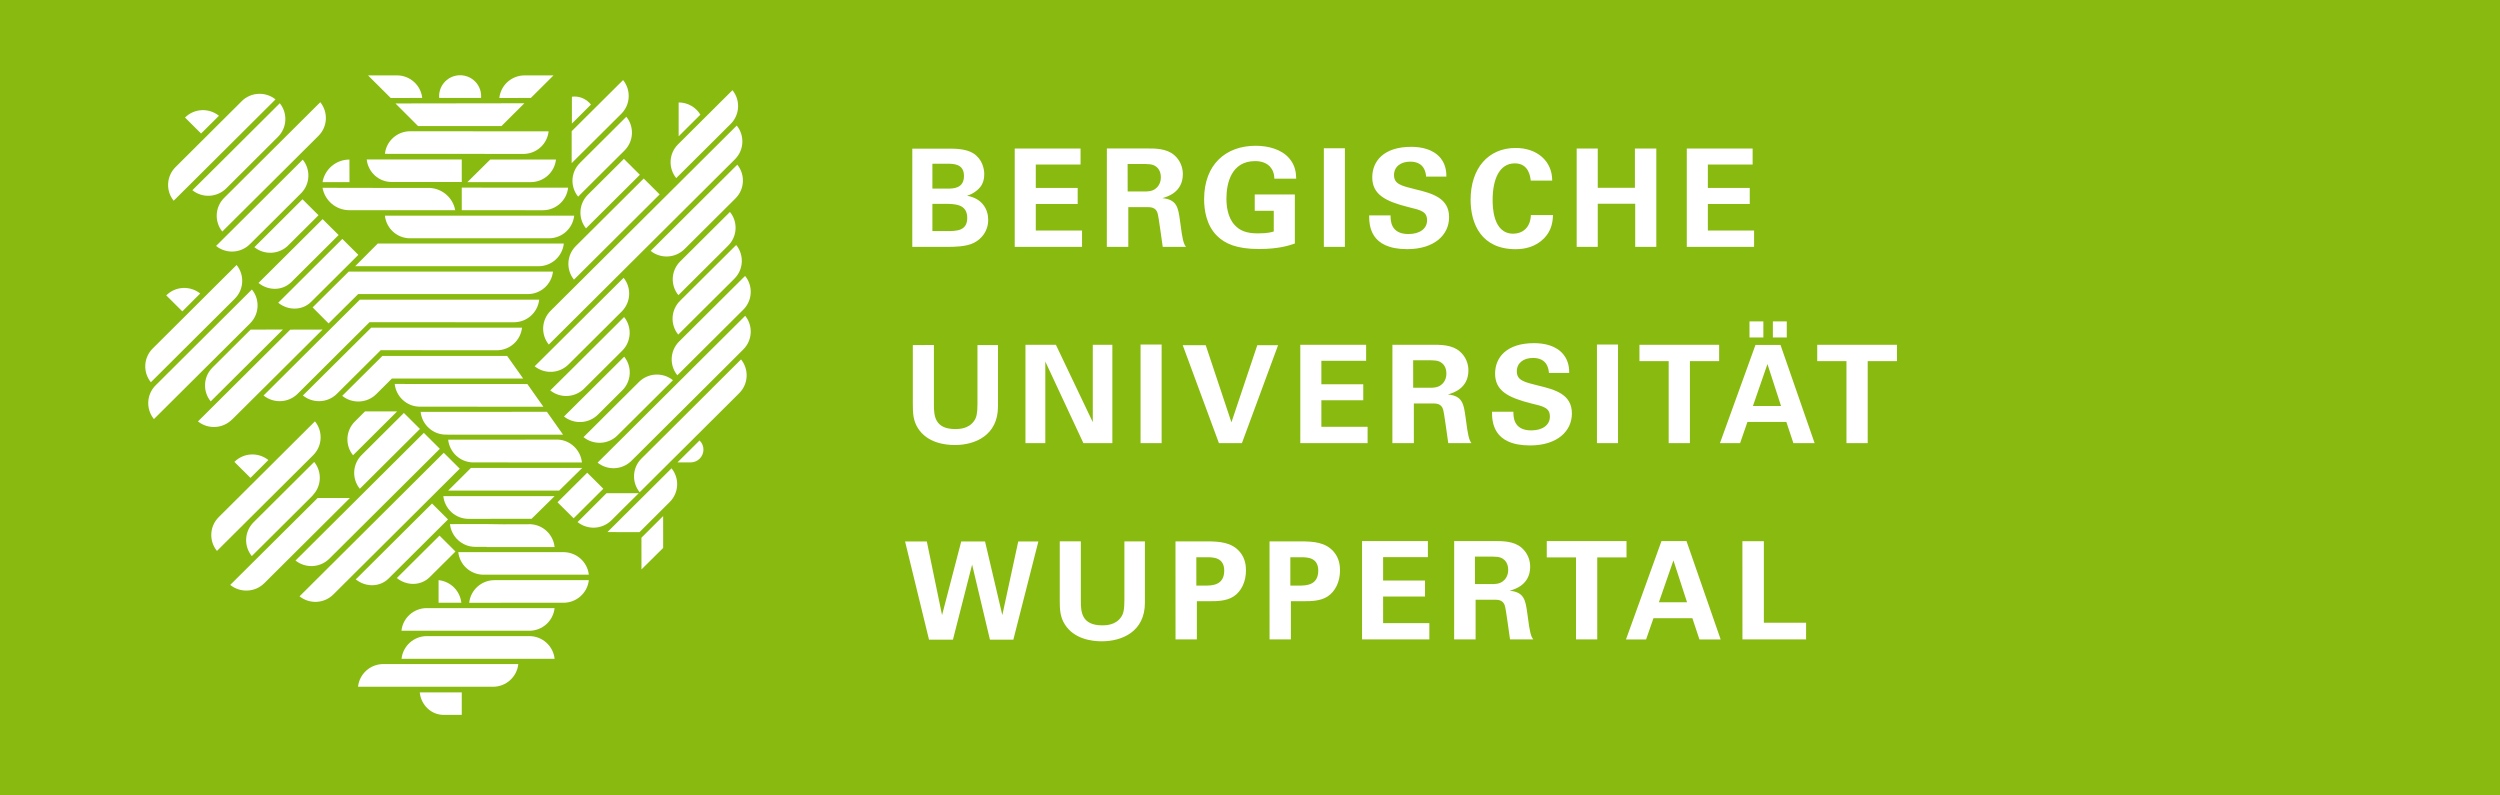 <?xml version="1.0" encoding="UTF-8" standalone="no"?>
<!DOCTYPE svg PUBLIC "-//W3C//DTD SVG 1.1//EN" "http://www.w3.org/Graphics/SVG/1.1/DTD/svg11.dtd">
<svg width="100%" height="100%" viewBox="0 0 327 104" version="1.1" xmlns="http://www.w3.org/2000/svg" xmlns:xlink="http://www.w3.org/1999/xlink" xml:space="preserve" xmlns:serif="http://www.serif.com/" style="fill-rule:evenodd;clip-rule:evenodd;stroke-linejoin:round;stroke-miterlimit:2;">
    <g>
        <rect x="0" y="0" width="327" height="104" style="fill:rgb(137,186,16);"/>
        <g>
            <path d="M118.383,70.826L121.515,83.671L124.644,83.671L127.153,73.851L129.485,83.671L132.545,83.671L135.819,70.826L133.186,70.826L131.104,80.453L128.844,70.826L125.727,70.826L123.221,80.453L121.228,70.826L118.383,70.826ZM138.616,70.811L138.616,78.495C138.616,79.688 138.651,80.679 139.274,81.663C140.487,83.6 142.83,83.882 144.114,83.882C146.712,83.882 149.755,82.657 149.755,78.833L149.755,70.811L147.071,70.811L147.071,78.495C147.071,79.792 146.928,80.293 146.661,80.679C145.95,81.787 144.612,81.795 144.173,81.795C141.481,81.795 141.374,80.038 141.374,78.633L141.374,70.803L138.616,70.803L138.616,70.811L138.616,70.811ZM153.759,83.635L156.55,83.635L156.55,78.635L158.419,78.635C159.095,78.635 160.394,78.635 161.337,78.03C162.349,77.374 162.974,76.113 162.974,74.614C162.974,73.958 162.867,73.03 162.191,72.211C161.123,70.935 159.578,70.811 157.725,70.811L153.754,70.811L153.759,83.635ZM156.479,72.888L157.867,72.888C158.652,72.888 160.129,72.888 160.129,74.636C160.129,76.596 158.477,76.596 157.585,76.596L156.481,76.596L156.479,72.888ZM166.058,83.635L168.849,83.635L168.849,78.635L170.72,78.635C171.396,78.635 172.695,78.635 173.633,78.03C174.645,77.374 175.275,76.113 175.275,74.614C175.275,73.958 175.166,73.03 174.49,72.211C173.419,70.935 171.879,70.811 170.023,70.811L166.055,70.811L166.058,83.635ZM168.778,72.888L170.163,72.888C170.948,72.888 172.428,72.888 172.428,74.636C172.428,76.596 170.771,76.596 169.881,76.596L168.778,76.596L168.778,72.888ZM178.155,83.635L186.959,83.635L186.959,81.505L180.911,81.505L180.911,78.03L186.392,78.03L186.392,75.935L180.911,75.935L180.911,72.872L186.768,72.872L186.768,70.773L178.155,70.773L178.155,83.635L178.155,83.635L178.155,83.635ZM190.202,83.635L193.009,83.635L193.009,78.442L195.431,78.442C195.897,78.442 196.568,78.442 196.817,79.172C196.995,79.667 197.391,82.926 197.511,83.635L200.554,83.635C200.406,83.422 200.297,83.282 200.162,82.713C200.073,82.354 199.964,81.734 199.771,80.221C199.537,78.549 199.4,77.445 197.46,77.268C198.083,77.095 200.147,76.523 200.147,74.12C200.147,73.282 199.829,72.344 199.031,71.647C198.001,70.757 196.557,70.757 195.136,70.773L190.207,70.773L190.202,83.635ZM192.922,72.804L194.775,72.804C195.65,72.804 196.166,72.804 196.593,73.101C196.845,73.264 197.272,73.673 197.272,74.545C197.272,75.453 196.756,75.9 196.563,76.04C196.115,76.398 195.475,76.398 195.152,76.398L192.927,76.398L192.922,72.804ZM206.141,83.635L208.92,83.635L208.92,72.905L212.748,72.905L212.748,70.77L202.318,70.77L202.318,72.905L206.141,72.905L206.141,83.635ZM217.321,70.773L212.679,83.638L215.31,83.638L216.274,80.862L221.363,80.862L222.286,83.638L225.062,83.638L220.593,70.773L217.321,70.773ZM216.983,78.78L218.885,73.299L220.667,78.78L216.983,78.78ZM227.912,83.635L236.237,83.635L236.237,81.452L230.713,81.452L230.713,70.793L227.906,70.793L227.912,83.635L227.912,83.635Z" style="fill:white;fill-rule:nonzero;"/>
            <path d="M119.398,45.133L119.398,52.82C119.398,54.015 119.433,55.007 120.056,55.99C121.266,57.927 123.61,58.21 124.896,58.21C127.492,58.21 130.537,56.984 130.537,53.161L130.537,45.133L127.853,45.133L127.853,52.82C127.853,54.119 127.708,54.62 127.443,55.006C126.731,56.115 125.394,56.122 124.952,56.122C122.262,56.122 122.156,54.366 122.156,52.958L122.156,45.128L119.398,45.133L119.398,45.133ZM134.131,57.963L136.727,57.963L136.727,47.289L141.709,57.963L145.497,57.963L145.497,45.1L142.937,45.1L142.937,55.22L138.112,45.1L134.131,45.1L134.131,57.963ZM149.186,57.963L151.941,57.963L151.941,45.064L149.186,45.064L149.186,57.963ZM154.702,45.153L159.435,57.963L162.443,57.963L167.173,45.153L164.453,45.153L161.072,55.24L157.709,45.153L154.702,45.153ZM170.079,57.963L178.882,57.963L178.882,55.828L172.835,55.828L172.835,52.358L178.315,52.358L178.315,50.26L172.835,50.26L172.835,47.197L178.689,47.197L178.689,45.1L170.079,45.1L170.079,57.963L170.079,57.963L170.079,57.963ZM182.123,57.963L184.93,57.963L184.93,52.769L187.353,52.769C187.815,52.769 188.489,52.769 188.738,53.499C188.916,53.995 189.313,57.254 189.432,57.963L192.467,57.963C192.327,57.749 192.218,57.605 192.083,57.04C191.994,56.682 191.885,56.061 191.692,54.551C191.458,52.879 191.321,51.773 189.379,51.595C190.004,51.417 192.068,50.848 192.068,48.445C192.068,47.609 191.75,46.666 190.947,45.972C189.92,45.082 188.474,45.082 187.055,45.1L182.129,45.1L182.123,57.963ZM184.841,47.123L186.694,47.123C187.569,47.123 188.085,47.123 188.512,47.426C188.761,47.586 189.188,47.995 189.188,48.867C189.188,49.775 188.672,50.22 188.476,50.362C188.031,50.718 187.391,50.718 187.068,50.718L184.844,50.718L184.841,47.123L184.841,47.123ZM195.152,53.85C195.167,55.095 195.203,58.263 200.132,58.263C203.688,58.263 205.605,56.397 205.605,54.079C205.605,51.572 203.424,50.967 201.199,50.433C199.346,49.971 198.4,49.757 198.4,48.565C198.4,47.512 199.234,46.818 200.521,46.818C202.422,46.818 202.569,48.331 202.6,48.778L205.251,48.778C205.251,48.351 205.251,47.319 204.522,46.394C203.563,45.184 201.98,44.884 200.648,44.884C197.068,44.884 195.558,46.75 195.558,48.87C195.558,51.094 197.229,52.002 200.287,52.769C201.929,53.156 202.725,53.352 202.725,54.498C202.725,55.581 201.781,56.295 200.287,56.295C197.917,56.295 197.953,54.457 197.953,53.852L195.152,53.852L195.152,53.85ZM208.881,57.963L211.637,57.963L211.637,45.064L208.881,45.064L208.881,57.963ZM218.264,57.963L221.04,57.963L221.04,47.233L224.864,47.233L224.864,45.1L214.441,45.1L214.441,47.233L218.264,47.233L218.264,57.963ZM231.892,44.137L233.71,44.137L233.71,42.039L231.892,42.039L231.892,44.137ZM228.834,44.137L230.647,44.137L230.647,42.039L228.834,42.039L228.834,44.137ZM229.617,45.115L224.97,57.963L227.606,57.963L228.565,55.187L233.654,55.187L234.577,57.963L237.353,57.963L232.889,45.115L229.617,45.115ZM229.282,53.105L231.183,47.619L232.96,53.105L229.282,53.105L229.282,53.105ZM241.517,57.963L244.295,57.963L244.295,47.233L248.124,47.233L248.124,45.1L237.693,45.1L237.693,47.233L241.517,47.233L241.517,57.963Z" style="fill:white;fill-rule:nonzero;"/>
            <path d="M119.326,32.288L124.131,32.288C124.629,32.288 126.376,32.288 127.37,31.772C128.366,31.274 129.256,30.262 129.256,28.747C129.256,27.394 128.491,25.971 126.536,25.615L126.536,25.579C127.281,25.384 127.906,24.817 127.992,24.71C128.651,24.105 128.74,23.269 128.74,22.788C128.74,22.041 128.473,20.795 127.301,20.048C126.322,19.443 124.881,19.443 124.133,19.443L119.329,19.443L119.326,32.288L119.326,32.288ZM121.957,21.415L123.823,21.415C124.731,21.415 126.088,21.415 126.088,23.017C126.088,24.672 124.66,24.672 123.879,24.672L121.957,24.672L121.957,21.415ZM121.957,26.665L123.541,26.665C124.86,26.665 126.515,26.665 126.515,28.5C126.515,30.226 125.087,30.226 123.823,30.226L121.957,30.226L121.957,26.665ZM132.726,32.288L141.531,32.288L141.531,30.155L135.481,30.155L135.481,26.683L140.96,26.683L140.96,24.585L135.481,24.585L135.481,21.522L141.336,21.522L141.336,19.425L132.726,19.425L132.726,32.288L132.726,32.288L132.726,32.288ZM144.773,32.288L147.582,32.288L147.582,27.092L150.004,27.092C150.467,27.092 151.141,27.092 151.392,27.821C151.568,28.32 151.962,31.576 152.084,32.288L155.124,32.288C154.982,32.074 154.875,31.932 154.733,31.363C154.646,31.007 154.539,30.384 154.344,28.871C154.11,27.199 153.97,26.095 152.033,25.917C152.656,25.739 154.717,25.173 154.717,22.768C154.717,21.931 154.397,20.988 153.601,20.294C152.569,19.405 151.125,19.405 149.704,19.422L144.778,19.422L144.773,32.288L144.773,32.288ZM147.493,21.451L149.343,21.451C150.218,21.451 150.734,21.451 151.161,21.753C151.41,21.914 151.84,22.323 151.84,23.195C151.84,24.102 151.321,24.55 151.128,24.69C150.683,25.045 150.042,25.045 149.722,25.045L147.498,25.045L147.493,21.451L147.493,21.451ZM169.543,23.373C169.522,22.679 169.469,21.665 168.615,20.686C167.606,19.529 165.895,19.067 164.24,19.067C160.343,19.067 157.498,21.502 157.498,26.06C157.498,27.41 157.765,29.459 159.204,30.864C160.218,31.861 161.731,32.57 164.667,32.57C167.25,32.57 168.564,32.125 169.365,31.858L169.365,25.437L164.12,25.437L164.12,27.57L166.609,27.57L166.609,30.277C166.307,30.366 165.844,30.526 164.509,30.526C162.977,30.526 162.125,30.135 161.484,29.42C160.541,28.406 160.417,26.84 160.417,25.968C160.417,23.993 161.039,21.072 164.174,21.072C164.781,21.072 165.793,21.215 166.324,22.071C166.647,22.57 166.67,23.032 166.685,23.37L169.548,23.37L169.548,23.373L169.543,23.373L169.543,23.373L169.543,23.373ZM173.158,32.288L175.913,32.288L175.913,19.389L173.158,19.389L173.158,32.288ZM179.081,28.177C179.101,29.423 179.134,32.588 184.061,32.588C187.62,32.588 189.541,30.722 189.541,28.409C189.541,25.9 187.358,25.295 185.133,24.761C183.28,24.298 182.337,24.085 182.337,22.892C182.337,21.842 183.171,21.143 184.452,21.143C186.359,21.143 186.504,22.658 186.534,23.103L189.185,23.103C189.185,22.676 189.185,21.642 188.458,20.716C187.492,19.506 185.909,19.206 184.577,19.206C181.002,19.206 179.492,21.072 179.492,23.192C179.492,25.417 181.16,26.324 184.223,27.089C185.863,27.481 186.661,27.677 186.661,28.815C186.661,29.901 185.718,30.613 184.223,30.613C181.852,30.613 181.887,28.78 181.887,28.175L179.081,28.175L179.081,28.177L179.081,28.177ZM203.03,23.622C203.03,21.06 201.054,19.354 198.243,19.354C194.628,19.354 192.355,22.056 192.355,26.134C192.355,29.319 193.794,32.593 198.228,32.593C199.405,32.593 200.841,32.326 201.982,31.154C203.014,30.086 203.093,28.894 203.139,28.129L200.238,28.129C200.185,29.837 199.082,30.567 197.925,30.567C195.236,30.567 195.236,26.919 195.236,26.154C195.236,23.502 196.09,21.367 198.139,21.367C200.002,21.367 200.17,23.182 200.221,23.627L203.03,23.627L203.03,23.622ZM206.23,32.288L208.986,32.288L208.986,26.647L213.884,26.647L213.884,32.288L216.645,32.288L216.645,19.425L213.846,19.425L213.846,24.568L208.986,24.568L208.986,19.425L206.23,19.425L206.23,32.288L206.23,32.288ZM220.631,32.288L229.434,32.288L229.434,30.155L223.387,30.155L223.387,26.683L228.867,26.683L228.867,24.585L223.387,24.585L223.387,21.522L229.244,21.522L229.244,19.425L220.631,19.425L220.631,32.288L220.631,32.288L220.631,32.288Z" style="fill:white;fill-rule:nonzero;"/>
            <path d="M57.449,12.81L57.437,12.577C57.437,11.067 58.665,9.841 60.185,9.841C61.702,9.841 62.933,11.064 62.933,12.577L62.923,12.81L57.449,12.81Z" style="fill:white;fill-rule:nonzero;"/>
            <path d="M60.398,23.805L60.398,20.856L47.962,20.856L47.967,20.856C48.143,22.514 49.536,23.805 51.232,23.805L60.398,23.805Z" style="fill:white;fill-rule:nonzero;"/>
            <path d="M51.104,12.816L48.135,9.859L51.923,9.859C53.639,9.859 55.05,11.153 55.228,12.813L51.104,12.816Z" style="fill:white;fill-rule:nonzero;"/>
            <path d="M45.713,23.823L42.192,23.823L42.187,23.835C42.464,22.153 43.936,20.869 45.705,20.869L45.713,23.823Z" style="fill:white;fill-rule:nonzero;"/>
            <path d="M59.516,27.494L45.7,27.494C43.943,27.494 42.482,26.23 42.189,24.565L49.216,24.578L56.031,24.578C57.788,24.578 59.249,25.841 59.544,27.506L59.516,27.494Z" style="fill:white;fill-rule:nonzero;"/>
            <path d="M49.411,31.853L46.455,34.822L70.437,34.822C72.163,34.822 73.576,33.516 73.747,31.848L73.749,31.853L49.411,31.853Z" style="fill:white;fill-rule:nonzero;"/>
            <path d="M69.433,12.813L72.402,9.859L68.614,9.859L68.617,9.862C66.901,9.862 65.49,11.156 65.312,12.816L69.433,12.813Z" style="fill:white;fill-rule:nonzero;"/>
            <path d="M65.607,16.476L68.576,13.52L68.576,13.507L51.725,13.532L54.681,16.489L65.594,16.489L65.607,16.476Z" style="fill:white;fill-rule:nonzero;"/>
            <path d="M60.398,27.496L60.398,24.542L74.304,24.545L74.311,24.545C74.136,26.205 72.722,27.499 71.006,27.499L60.398,27.496Z" style="fill:white;fill-rule:nonzero;"/>
            <path d="M61.133,23.825L64.117,20.871L72.712,20.871L72.72,20.869C72.544,22.529 71.131,23.823 69.415,23.823L61.133,23.825Z" style="fill:white;fill-rule:nonzero;"/>
            <path d="M50.344,28.21L75.104,28.21C74.924,29.865 73.526,31.167 71.812,31.167L53.626,31.167C51.918,31.167 50.527,29.865 50.344,28.21L50.344,28.21Z" style="fill:white;fill-rule:nonzero;"/>
            <path d="M46.844,38.468L42.977,42.304L40.885,40.204L40.878,40.214L40.883,40.214L45.608,35.529L69.484,35.529L72.328,35.527C72.148,37.181 70.737,38.468 69.026,38.468L46.844,38.468L46.844,38.468Z" style="fill:white;fill-rule:nonzero;"/>
            <path d="M48.334,42.144L67.221,42.151C68.937,42.151 70.351,40.857 70.526,39.195L47.07,39.197L34.472,51.732C35.778,52.785 37.705,52.721 38.92,51.514L48.334,42.144L48.334,42.144Z" style="fill:white;fill-rule:nonzero;"/>
            <path d="M49.798,45.807L64.974,45.817C66.69,45.817 68.101,44.523 68.279,42.86L48.547,42.863L39.617,51.73C40.926,52.785 42.853,52.719 44.065,51.509L49.798,45.807L49.798,45.807L49.798,45.807Z" style="fill:white;fill-rule:nonzero;"/>
            <path d="M50.009,46.559L66.337,46.559L68.434,49.516L51.257,49.516L49.208,51.557C47.993,52.764 46.063,52.828 44.759,51.778L50.004,46.569L50.009,46.559L50.009,46.559L50.009,46.559Z" style="fill:white;fill-rule:nonzero;"/>
            <path d="M71.538,53.865L55.017,53.875C55.192,55.533 56.603,56.85 58.319,56.85L73.648,56.855L71.538,53.865Z" style="fill:white;fill-rule:nonzero;"/>
            <path d="M68.978,50.232L51.628,50.222C51.804,51.882 53.214,53.194 54.93,53.194L71.073,53.199L68.978,50.232L68.978,50.232L68.978,50.232Z" style="fill:white;fill-rule:nonzero;"/>
            <path d="M60.398,90.563L54.897,90.563L54.902,90.563C55.068,92.215 56.4,93.506 58.019,93.506L60.398,93.506L60.398,90.563Z" style="fill:white;fill-rule:nonzero;"/>
            <path d="M72.547,86.172L52.518,86.172L52.523,86.157C52.703,84.5 54.117,83.203 55.835,83.203L69.232,83.203C70.95,83.203 72.361,84.5 72.542,86.157L72.547,86.172Z" style="fill:white;fill-rule:nonzero;"/>
            <path d="M57.366,75.885C58.929,76.042 60.172,77.275 60.34,78.823L60.342,78.839L57.366,78.839L57.366,75.885Z" style="fill:white;fill-rule:nonzero;"/>
            <path d="M55.82,79.54L72.544,79.54L72.539,79.55C72.361,81.213 70.948,82.504 69.229,82.504L69.235,82.504L52.505,82.504L52.51,82.494C52.688,80.832 54.104,79.54 55.82,79.54Z" style="fill:white;fill-rule:nonzero;"/>
            <path d="M60.581,86.859L67.801,86.859L67.793,86.869C67.618,88.532 66.202,89.828 64.483,89.828L64.488,89.828L46.829,89.828L46.834,89.813C47.012,88.15 48.428,86.859 50.143,86.859L60.581,86.859L60.581,86.859Z" style="fill:white;fill-rule:nonzero;"/>
            <path d="M63.436,20.129L50.355,20.121L50.347,20.134C50.515,18.467 51.933,17.168 53.652,17.168L63.439,17.175L71.754,17.18L71.761,17.168C71.591,18.835 70.175,20.134 68.457,20.134L68.439,20.134L63.388,20.132L63.436,20.129Z" style="fill:white;fill-rule:nonzero;"/>
            <path d="M63.706,68.548L58.858,68.553C59.033,70.211 60.444,71.528 62.16,71.528L63.601,71.528L63.68,71.553L65.841,71.553L65.874,71.558L72.544,71.558L72.539,71.538C72.374,69.939 71.06,68.668 69.433,68.569L65.869,68.579L63.604,68.548L63.706,68.548L63.706,68.548Z" style="fill:white;fill-rule:nonzero;"/>
            <path d="M72.542,64.893L57.986,64.893C58.161,66.555 59.575,67.867 61.288,67.867L69.532,67.857L72.542,64.893Z" style="fill:white;fill-rule:nonzero;"/>
            <path d="M64.575,64.173L73.144,64.168L76.154,61.204L61.601,61.204L58.616,64.173L64.575,64.173Z" style="fill:white;fill-rule:nonzero;"/>
            <path d="M62.47,57.51L58.621,57.51C58.797,59.173 60.208,60.485 61.924,60.485L62.46,60.485L76.119,60.49L76.113,60.469C75.946,58.876 74.631,57.594 73.007,57.5L62.47,57.51Z" style="fill:white;fill-rule:nonzero;"/>
            <path d="M59.946,72.222L73.78,72.222C75.463,72.262 76.843,73.538 77.018,75.17L65.528,75.165L63.192,75.165L63.174,75.17C61.491,75.13 60.124,73.859 59.946,72.222Z" style="fill:white;fill-rule:nonzero;"/>
            <path d="M71.393,75.885L64.679,75.885C62.961,75.885 61.55,77.181 61.369,78.844L71.355,78.839L73.709,78.839C75.427,78.839 76.841,77.542 77.021,75.88L71.393,75.885Z" style="fill:white;fill-rule:nonzero;"/>
            <path d="M77.41,50.865L79.522,48.766L81.645,46.653C82.692,47.952 82.608,49.854 81.398,51.056L79.5,52.947L78.2,54.239L78.203,54.239C76.988,55.441 75.076,55.52 73.77,54.478L77.41,50.865L77.41,50.865L77.41,50.865Z" style="fill:white;fill-rule:nonzero;"/>
            <path d="M88.768,17.828L88.768,13.395L88.768,13.4C89.975,13.4 91.03,14.041 91.61,14.997L88.768,17.828L88.768,17.828Z" style="fill:white;fill-rule:nonzero;"/>
            <path d="M88.946,39.35L96.295,32.041L96.293,32.044C97.348,33.343 97.269,35.252 96.054,36.459L88.707,43.768L88.709,43.763C87.655,42.466 87.733,40.557 88.946,39.35Z" style="fill:white;fill-rule:nonzero;"/>
            <path d="M95.24,32.133L88.732,38.608C87.675,37.308 87.756,35.399 88.969,34.194L95.479,27.72L95.477,27.72C96.534,29.016 96.455,30.925 95.24,32.133L95.24,32.133Z" style="fill:white;fill-rule:nonzero;"/>
            <path d="M85.102,32.817L85.125,32.794L93.262,24.697L96.432,21.545L96.445,21.55C97.492,22.847 97.411,24.748 96.201,25.953L89.533,32.585L89.536,32.58C88.326,33.788 86.409,33.867 85.102,32.817L85.102,32.817L85.102,32.817Z" style="fill:white;fill-rule:nonzero;"/>
            <path d="M93.153,18.619L88.445,23.299L88.45,23.297C87.395,21.998 87.471,20.088 88.687,18.881L91.053,16.527L95.804,11.799L95.807,11.796C96.864,13.095 96.783,15.004 95.571,16.212L93.153,18.619L93.153,18.619Z" style="fill:white;fill-rule:nonzero;"/>
            <path d="M74.774,21.339L74.774,17.16L74.781,17.152L81.503,10.469L81.5,10.474C82.555,11.773 82.476,13.68 81.264,14.887L74.774,21.339L74.774,21.339Z" style="fill:white;fill-rule:nonzero;"/>
            <path d="M76.647,29.87C75.603,28.574 75.684,26.67 76.894,25.467L81.604,20.782L83.694,22.862L76.647,29.87L76.647,29.87Z" style="fill:white;fill-rule:nonzero;"/>
            <path d="M75.074,36.579C74.026,35.282 74.11,33.378 75.323,32.176L84.195,23.35L86.284,25.429L75.074,36.579Z" style="fill:white;fill-rule:nonzero;"/>
            <path d="M96.366,16.423C97.421,17.722 97.342,19.631 96.127,20.838L71.782,45.067C70.727,43.768 70.806,41.859 72.018,40.651L96.366,16.423Z" style="fill:white;fill-rule:nonzero;"/>
            <path d="M77.298,13.677L74.804,16.163L74.804,12.65L75.168,12.627C76.035,12.627 76.79,13.057 77.298,13.677L77.298,13.677L77.298,13.677Z" style="fill:white;fill-rule:nonzero;"/>
            <path d="M81.569,36.337C82.598,37.614 82.535,39.474 81.381,40.682L81.124,40.939L78.846,43.209L75.719,46.32L74.359,47.673L74.362,47.67C73.149,48.878 71.238,48.956 69.931,47.909L73.691,44.175L76.629,41.251L79.248,38.646L81.569,36.337L81.569,36.337Z" style="fill:white;fill-rule:nonzero;"/>
            <path d="M74.637,48.428L76.891,46.185L79.51,43.58L81.632,41.467C82.68,42.766 82.596,44.668 81.386,45.87L79.106,48.14L76.724,50.51L76.403,50.83L76.406,50.827C75.191,52.035 73.279,52.114 71.972,51.066L74.637,48.428L74.637,48.428L74.637,48.428Z" style="fill:white;fill-rule:nonzero;"/>
            <path d="M93.245,49.673L85.382,57.495L83.951,58.924L82.591,60.274L82.593,60.274C81.381,61.481 79.469,61.56 78.162,60.513L81.925,56.778L83.292,55.418L91.155,47.589L92.729,46.023L95.347,43.42L97.47,41.305C98.517,42.604 98.433,44.505 97.22,45.708L94.943,47.98L93.245,49.673L93.245,49.673Z" style="fill:white;fill-rule:nonzero;"/>
            <path d="M83.648,54.084L88.026,49.729L88.013,49.724C86.704,48.674 84.785,48.756 83.572,49.963L83.574,49.96L81.533,51.989L78.884,54.625L78.877,54.635L76.317,57.183L76.33,57.183C77.636,58.235 79.561,58.161 80.771,56.944L80.984,56.73L83.18,54.551L83.648,54.084L83.648,54.084L83.648,54.084Z" style="fill:white;fill-rule:nonzero;"/>
            <path d="M78.338,18.838L80.021,17.165L80.01,17.173L81.922,15.271C82.98,16.57 82.898,18.479 81.686,19.687L80.438,20.927L79.088,22.27L78.686,22.669L75.618,25.722C74.56,24.423 74.642,22.514 75.857,21.309L76.985,20.182L76.996,20.172L78.338,18.838L78.338,18.838Z" style="fill:white;fill-rule:nonzero;"/>
            <path d="M72.921,65.698L76.807,61.829L78.915,63.929L75.031,67.793L72.921,65.698Z" style="fill:white;fill-rule:nonzero;"/>
            <path d="M83.547,64.511L81.335,66.7L79.977,68.055L79.98,68.05C78.765,69.257 76.853,69.336 75.547,68.289L79.332,64.511L83.547,64.511L83.547,64.511Z" style="fill:white;fill-rule:nonzero;"/>
            <path d="M93.105,50.815L96.928,47.012C97.98,48.311 97.904,50.22 96.689,51.427L95.207,52.904L88.694,59.384L83.669,64.384C82.611,63.088 82.692,61.176 83.907,59.971L86.597,57.299L93.092,50.837L93.105,50.815L93.105,50.815L93.105,50.815Z" style="fill:white;fill-rule:nonzero;"/>
            <path d="M79.451,69.596L84.665,64.412L87.832,61.26L87.845,61.265C88.893,62.562 88.809,64.463 87.596,65.668L83.641,69.606L79.451,69.596L79.451,69.596Z" style="fill:white;fill-rule:nonzero;"/>
            <path d="M83.9,70.33L86.739,67.501L86.742,71.67L83.905,74.481L83.9,70.33Z" style="fill:white;fill-rule:nonzero;"/>
            <path d="M88.587,49.086L88.593,49.083C87.538,47.784 87.616,45.875 88.829,44.668L97.449,36.098L97.459,36.093C98.517,37.39 98.438,39.299 97.22,40.506L88.605,49.078L88.587,49.086L88.587,49.086Z" style="fill:white;fill-rule:nonzero;"/>
            <path d="M90.306,60.485L88.608,60.485L91.501,57.61L91.513,57.62C92.177,58.276 92.177,59.338 91.513,59.999C91.173,60.337 90.723,60.495 90.278,60.485L90.306,60.485Z" style="fill:white;fill-rule:nonzero;"/>
            <path d="M28.64,15.144C27.333,14.089 25.409,14.165 24.199,15.375L26.299,17.465L28.64,15.144L28.64,15.144Z" style="fill:white;fill-rule:nonzero;"/>
            <path d="M36.037,13.001L32.967,16.057L29.942,19.069L26.685,22.308L22.714,26.256C21.667,24.959 21.751,23.058 22.961,21.853L25.986,18.843L28.915,15.924L31.581,13.273L31.607,13.24C32.819,12.033 34.733,11.954 36.037,13.001Z" style="fill:white;fill-rule:nonzero;"/>
            <path d="M36.353,17.905L34.072,20.177L30.948,23.289L29.588,24.644L29.591,24.641C28.376,25.846 26.464,25.928 25.16,24.88L28.922,21.146L31.856,18.223L34.474,15.617L36.597,13.504C37.644,14.801 37.563,16.702 36.353,17.905L36.353,17.905L36.353,17.905Z" style="fill:white;fill-rule:nonzero;"/>
            <path d="M41.653,17.773L36.221,23.177L29.077,30.282L29.075,30.287C28.027,28.988 28.109,27.087 29.319,25.882L34.952,20.274L41.892,13.37L41.894,13.365C42.944,14.669 42.863,16.568 41.653,17.773L41.653,17.773Z" style="fill:white;fill-rule:nonzero;"/>
            <path d="M28.259,32.171L30.643,29.799L34.024,26.433L36.63,23.838L39.599,20.882L39.609,20.892C40.656,22.191 40.575,24.092 39.363,25.295L37.703,26.947L34.728,29.908L32.692,31.932C31.482,33.142 29.563,33.221 28.259,32.171L28.259,32.171Z" style="fill:white;fill-rule:nonzero;"/>
            <path d="M39.563,26.065L41.663,28.154L37.692,32.102L37.703,32.095C36.49,33.3 34.578,33.381 33.272,32.334L39.563,26.065L39.563,26.065L39.563,26.065Z" style="fill:white;fill-rule:nonzero;"/>
            <path d="M46.872,33.335L44.777,31.253L42.962,33.058L36.386,39.601L36.391,39.599C37.685,40.651 39.543,40.626 40.687,39.49L46.872,33.335L46.872,33.335L46.872,33.335Z" style="fill:white;fill-rule:nonzero;"/>
            <path d="M44.292,30.745L42.197,28.663L40.384,30.468L33.808,37.011L33.813,37.009C35.107,38.064 36.963,38.038 38.104,36.899L44.292,30.745L44.292,30.745L44.292,30.745Z" style="fill:white;fill-rule:nonzero;"/>
            <path d="M23.846,40.728L21.746,38.638L21.746,38.633C22.961,37.423 24.878,37.344 26.187,38.394L23.846,40.728L23.846,40.728Z" style="fill:white;fill-rule:nonzero;"/>
            <path d="M25.152,44.604L22.295,47.449L19.733,49.999L19.735,49.999C18.68,48.697 18.761,46.788 19.974,45.58L19.941,45.614L23.053,42.517L23.457,42.116L28.383,37.209L30.948,34.66C32.003,35.961 31.922,37.87 30.704,39.078L26.678,43.084L25.152,44.604L25.152,44.604L25.152,44.604Z" style="fill:white;fill-rule:nonzero;"/>
            <path d="M32.72,42.291L26.022,48.956L20.132,54.818L20.124,54.803C19.072,53.502 19.15,51.598 20.366,50.388L27.059,43.727L32.951,37.863L32.956,37.875C34.011,39.177 33.93,41.086 32.715,42.294L32.72,42.291Z" style="fill:white;fill-rule:nonzero;"/>
            <path d="M27.794,48.074C26.576,49.282 26.5,51.193 27.552,52.49L27.56,52.503L37.006,43.102L32.779,43.112L27.794,48.074L27.793,48.074Z" style="fill:white;fill-rule:nonzero;"/>
            <path d="M30.338,54.879C29.12,56.092 27.204,56.171 25.895,55.123L25.897,55.118L30.023,51.015L34.66,46.402L37.962,43.117L42.189,43.107L35.814,49.45L30.371,54.859L30.338,54.879L30.338,54.879Z" style="fill:white;fill-rule:nonzero;"/>
            <path d="M51.943,53.812L46.18,59.547L46.178,59.547C45.123,58.25 45.202,56.339 46.417,55.134L47.741,53.812L51.943,53.812Z" style="fill:white;fill-rule:nonzero;"/>
            <path d="M41.551,65.137L30.112,76.507C31.416,77.56 33.345,77.496 34.561,76.289L45.771,65.137L41.551,65.137L41.551,65.137Z" style="fill:white;fill-rule:nonzero;"/>
            <path d="M32.761,62.506L30.661,60.421L30.661,60.411C31.876,59.203 33.79,59.125 35.102,60.172L32.761,62.506L32.761,62.506Z" style="fill:white;fill-rule:nonzero;"/>
            <path d="M40.967,59.536L34.268,66.199L28.376,72.064L28.371,72.054C27.316,70.752 27.397,68.841 28.612,67.636L35.308,60.973L41.198,55.108L41.203,55.123C42.258,56.425 42.179,58.332 40.961,59.542L40.967,59.536L40.967,59.536Z" style="fill:white;fill-rule:nonzero;"/>
            <path d="M40.913,64.773C42.075,63.566 42.133,61.7 41.096,60.419L39.05,62.455L33.17,68.309C31.952,69.522 31.874,71.428 32.929,72.727L32.934,72.738L39.345,66.362L40.885,64.827L40.913,64.773L40.913,64.773L40.913,64.773Z" style="fill:white;fill-rule:nonzero;"/>
            <path d="M58.598,67.941L56.509,65.861L53.108,69.242L46.531,75.786L46.534,75.78C47.828,76.833 49.686,76.807 50.827,75.671L58.598,67.941L58.598,67.941L58.598,67.941Z" style="fill:white;fill-rule:nonzero;"/>
            <path d="M55.586,71.944L51.903,75.608L51.908,75.608C53.202,76.66 55.057,76.635 56.201,75.493L57.681,74.024L59.577,72.138L57.488,70.058L55.599,71.934L55.586,71.944L55.586,71.944Z" style="fill:white;fill-rule:nonzero;"/>
            <path d="M52.828,54.015L54.928,56.105L47.065,63.929C46.008,62.633 46.089,60.721 47.301,59.516L52.828,54.015L52.828,54.015Z" style="fill:white;fill-rule:nonzero;"/>
            <path d="M43.079,73.076C41.864,74.283 39.95,74.362 38.641,73.31L38.671,73.299L55.436,56.618L57.528,58.703L43.079,73.076L43.079,73.076L43.079,73.076Z" style="fill:white;fill-rule:nonzero;"/>
            <path d="M43.605,77.753C42.393,78.966 40.476,79.039 39.167,77.992L39.2,77.977L58.044,59.224L60.134,61.303L43.605,77.753L43.605,77.753Z" style="fill:white;fill-rule:nonzero;"/>
        </g>
    </g>
</svg>

